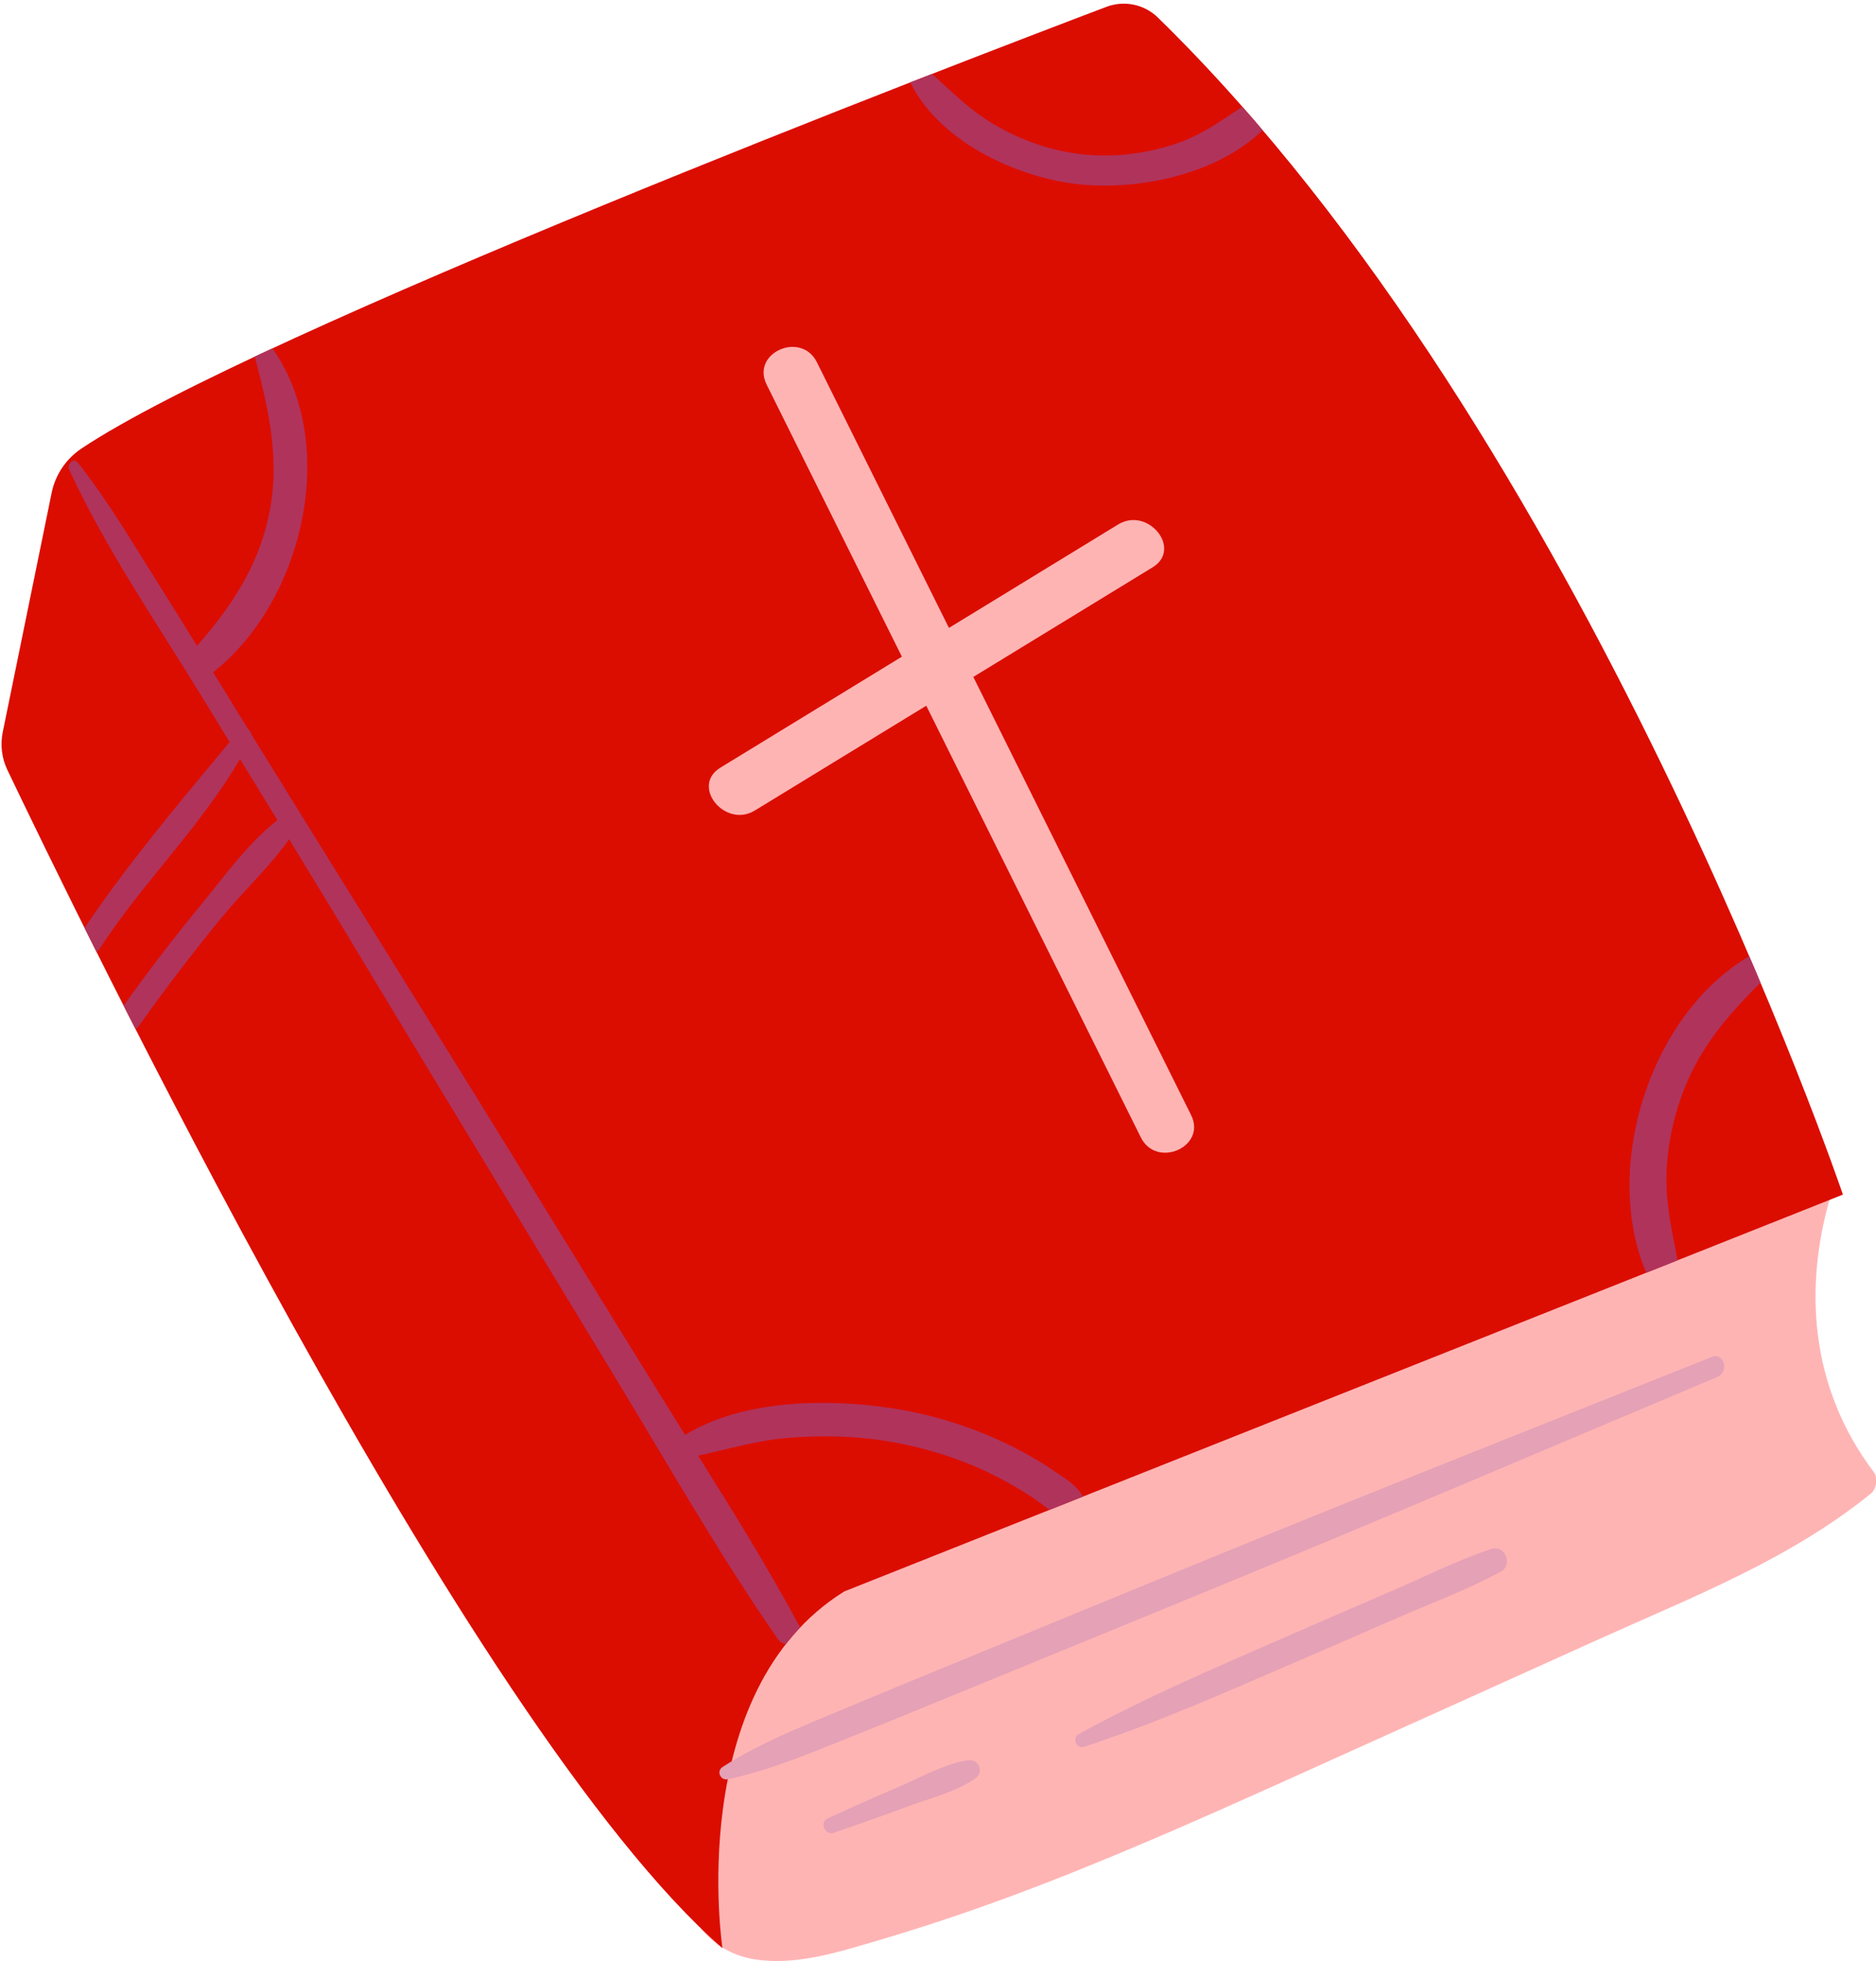 <?xml version="1.0" encoding="UTF-8" standalone="no"?><svg xmlns="http://www.w3.org/2000/svg" xmlns:xlink="http://www.w3.org/1999/xlink" fill="#000000" height="643.4" preserveAspectRatio="xMidYMid meet" version="1" viewBox="-0.5 -1.2 615.8 643.4" width="615.8" zoomAndPan="magnify"><defs><clipPath id="a"><path d="M 218 383 L 615.379 383 L 615.379 642.191 L 218 642.191 Z M 218 383"/></clipPath><clipPath id="b"><path d="M 296 18 L 420 18 L 420 60 L 296 60 Z M 296 18"/></clipPath><clipPath id="c"><path d="M 362.672 1.051 C 313.059 19.852 83.422 107.777 26.266 145.941 C 21.207 149.32 17.672 154.527 16.453 160.484 L 0.398 239.02 C -0.457 243.211 0.074 247.555 1.922 251.41 C 22.645 294.641 152.602 564.777 236.645 637.992 C 236.645 637.992 223.91 553.77 276.637 520.934 L 604.438 390.738 C 604.438 390.738 519.914 141.504 379.566 4.551 C 375.098 0.191 368.508 -1.16 362.672 1.051 Z M 362.672 1.051"/></clipPath><clipPath id="d"><path d="M 22 111 L 357 111 L 357 539 L 22 539 Z M 22 111"/></clipPath><clipPath id="e"><path d="M 362.672 1.051 C 313.059 19.852 83.422 107.777 26.266 145.941 C 21.207 149.32 17.672 154.527 16.453 160.484 L 0.398 239.02 C -0.457 243.211 0.074 247.555 1.922 251.41 C 22.645 294.641 152.602 564.777 236.645 637.992 C 236.645 637.992 223.91 553.77 276.637 520.934 L 604.438 390.738 C 604.438 390.738 519.914 141.504 379.566 4.551 C 375.098 0.191 368.508 -1.16 362.672 1.051 Z M 362.672 1.051"/></clipPath><clipPath id="f"><path d="M 534 307 L 587 307 L 587 421 L 534 421 Z M 534 307"/></clipPath><clipPath id="g"><path d="M 362.672 1.051 C 313.059 19.852 83.422 107.777 26.266 145.941 C 21.207 149.32 17.672 154.527 16.453 160.484 L 0.398 239.02 C -0.457 243.211 0.074 247.555 1.922 251.41 C 22.645 294.641 152.602 564.777 236.645 637.992 C 236.645 637.992 223.91 553.77 276.637 520.934 L 604.438 390.738 C 604.438 390.738 519.914 141.504 379.566 4.551 C 375.098 0.191 368.508 -1.16 362.672 1.051 Z M 362.672 1.051"/></clipPath></defs><g><g clip-path="url(#a)" id="change1_1"><path d="M 614.582 481.785 C 593.633 454.066 590.914 420.395 601.414 387.906 C 602.648 384.086 596.887 381.688 594.953 385.184 C 594.562 385.887 594.195 386.605 593.828 387.32 L 587.629 387.848 C 587.211 384.898 584.078 382.258 580.664 384.172 C 478.023 441.652 356.965 457.672 256.887 520.352 C 246.492 526.859 236.305 534.254 229.047 544.297 C 220.957 555.484 218.102 569.117 218.191 582.734 C 218.344 605.418 220.836 638.652 248.965 641.883 C 262.043 643.383 275.211 639.121 287.594 635.484 C 302.996 630.961 318.211 625.836 333.246 620.223 C 362.93 609.133 391.93 596.312 420.812 583.312 C 455.258 567.812 489.676 552.254 524.105 536.719 C 554.961 522.801 587.18 510.34 613.68 488.77 C 615.453 487.328 615.992 483.656 614.582 481.785" fill="#ffb4b4"/></g><g id="change2_1"><path d="M 379.566 4.551 C 375.098 0.191 368.508 -1.16 362.672 1.051 C 313.059 19.852 83.422 107.777 26.266 145.941 C 21.207 149.32 17.672 154.527 16.453 160.484 L 0.398 239.02 C -0.457 243.211 0.074 247.555 1.922 251.41 C 22.645 294.641 152.602 564.777 236.645 637.992 C 236.645 637.992 223.91 553.77 276.637 520.934 L 604.438 390.738 C 604.438 390.738 519.914 141.504 379.566 4.551" fill="#db0d00"/></g><g clip-path="url(#b)"><g clip-path="url(#c)" id="change3_1"><path d="M 412.582 30.484 C 403.27 36.02 395.852 42.539 385.301 46.031 C 375.293 49.34 364.625 50.605 354.137 49.359 C 344.074 48.164 334.395 44.703 325.691 39.566 C 316.375 34.066 309.523 26.352 301.316 19.52 C 299.434 17.949 295.688 19.363 296.73 22.188 C 304.543 43.332 330.777 56.258 351.801 59.039 C 373.844 61.961 404.465 55.23 418.461 36.363 C 421.117 32.781 416.051 28.426 412.582 30.484" fill="#b0335c"/></g></g><g clip-path="url(#d)"><g clip-path="url(#e)" id="change3_3"><path d="M 345.543 481.449 C 340.059 477.699 334.25 474.449 328.215 471.672 C 316.73 466.395 304.629 462.695 292.125 460.801 C 271.086 457.613 243.461 457.91 224.387 469.59 C 221.805 465.469 219.227 461.344 216.668 457.219 C 201.289 432.406 185.969 407.559 170.664 382.699 C 141.301 334.988 111.516 287.535 82.078 239.867 C 81.965 239.125 81.523 238.449 80.938 238.023 C 79.805 236.195 78.668 234.367 77.539 232.535 C 74.836 228.152 72.148 223.758 69.457 219.363 C 98.789 196.375 111.125 145.203 89.176 113.438 C 87.125 110.469 82.191 112.207 83.176 115.965 C 87.805 133.617 91.625 150.086 87.652 168.344 C 84.016 185.082 75.188 198.117 64.156 210.715 C 60.047 204.02 55.918 197.336 51.715 190.699 C 43.18 177.223 34.965 163.113 25.055 150.594 C 23.676 148.855 21.395 151.074 22.191 152.805 C 34.258 179.102 51.34 203.719 66.387 228.383 C 69.211 233.012 72.043 237.637 74.875 242.262 C 57.758 262.887 40.102 283.715 25.387 306.07 C 22.59 310.324 29.441 314.309 32.207 310.055 C 46.195 288.539 65.355 270.027 78.277 247.816 C 82.375 254.504 86.473 261.188 90.566 267.871 C 80.699 275.582 72.586 287.051 64.852 296.438 C 55.543 307.734 46.703 319.387 38.238 331.328 C 35.27 335.52 42.16 339.484 45.109 335.348 C 53.762 323.207 62.789 311.332 72.258 299.816 C 79.203 291.363 87.969 283.25 94.398 274.141 C 100.297 283.785 106.18 293.438 112.012 303.121 C 141.867 352.688 171.945 402.113 201.965 451.582 C 219.195 479.984 235.766 509.086 254.711 536.395 C 257.719 540.73 264.41 536.969 261.855 532.215 C 251.613 513.18 240.148 494.746 228.648 476.391 C 238.371 474.297 247.844 471.414 257.898 470.582 C 269.086 469.656 280.449 469.879 291.523 471.766 C 302.598 473.656 313.508 476.957 323.652 481.785 C 328.59 484.133 333.371 486.816 337.957 489.789 C 342.582 492.789 346.383 497.027 352.082 497.324 C 354.734 497.461 356.52 494.676 355.922 492.285 C 354.605 487.031 349.816 484.367 345.543 481.449" fill="#b0335c"/></g></g><g clip-path="url(#f)"><g clip-path="url(#g)" id="change3_2"><path d="M 582.973 308.141 C 543.453 322.672 523.309 380.828 540.672 418.137 C 543.406 424.012 551.516 419.582 550.492 413.996 C 548.586 403.543 546.082 393.91 546.551 383.133 C 546.98 373.215 549.277 363.312 553.137 354.168 C 560.223 337.379 572.891 325.383 585.855 313.094 C 587.922 311.141 585.801 307.098 582.973 308.141" fill="#b0335c"/></g></g><g id="change1_2"><path d="M 390.48 364.645 C 385.312 354.254 380.145 343.863 374.977 333.473 C 356.316 295.949 337.652 258.426 318.992 220.898 C 338.609 208.91 358.227 196.926 377.844 184.938 C 387.73 178.895 376.32 164.891 366.523 170.875 C 348.012 182.188 329.504 193.5 310.992 204.812 C 296.539 175.758 282.09 146.699 267.641 117.645 C 262.484 107.27 245.957 114.543 251.141 124.969 C 256.309 135.359 261.477 145.75 266.645 156.141 C 276.277 175.512 285.91 194.879 295.543 214.25 C 275.688 226.387 255.832 238.52 235.977 250.652 C 226.09 256.695 237.5 270.699 247.293 264.715 C 266.043 253.254 284.797 241.797 303.547 230.34 C 327.023 277.551 350.5 324.758 373.98 371.969 C 379.137 382.34 395.664 375.066 390.48 364.645" fill="#ffb4b4"/></g><g id="change4_1"><path d="M 561.387 444.004 C 506.68 465.875 451.867 487.445 397.348 509.781 C 370.301 520.859 343.246 531.918 316.23 543.066 C 303.523 548.312 290.789 553.488 278.117 558.809 C 264.117 564.691 249.523 570.281 236.703 578.516 C 234.574 579.887 235.949 583.066 238.402 582.547 C 252.844 579.5 266.684 573.488 280.344 568.039 C 294.152 562.535 307.879 556.828 321.645 551.215 C 348.23 540.371 374.777 529.426 401.34 518.512 C 455.469 496.27 509.262 473.273 563.199 450.578 C 567.156 448.91 565.496 442.359 561.387 444.004" fill="#e5a1b5"/></g><g id="change4_2"><path d="M 489.109 506.984 C 478.117 510.594 467.523 515.969 456.895 520.539 C 445.113 525.605 433.344 530.691 421.594 535.832 C 398.598 545.895 375.523 555.672 353.551 567.777 C 351.328 569 352.824 572.73 355.297 571.922 C 378.52 564.324 400.832 554.461 423.281 544.777 C 434.586 539.906 445.879 535 457.148 530.059 C 468.781 524.953 481.098 520.492 492.227 514.375 C 496.188 512.199 493.516 505.539 489.109 506.984" fill="#e5a1b5"/></g><g id="change4_3"><path d="M 317.055 576.332 C 309.395 577.531 301.883 581.91 294.785 584.926 C 286.832 588.305 278.965 591.848 271.102 595.434 C 268.453 596.641 270.332 601.109 273.094 600.156 C 281.277 597.344 289.434 594.488 297.539 591.461 C 304.812 588.742 313.172 586.766 319.586 582.332 C 322.746 580.145 320.723 575.758 317.055 576.332" fill="#e5a1b5"/></g></g></svg>